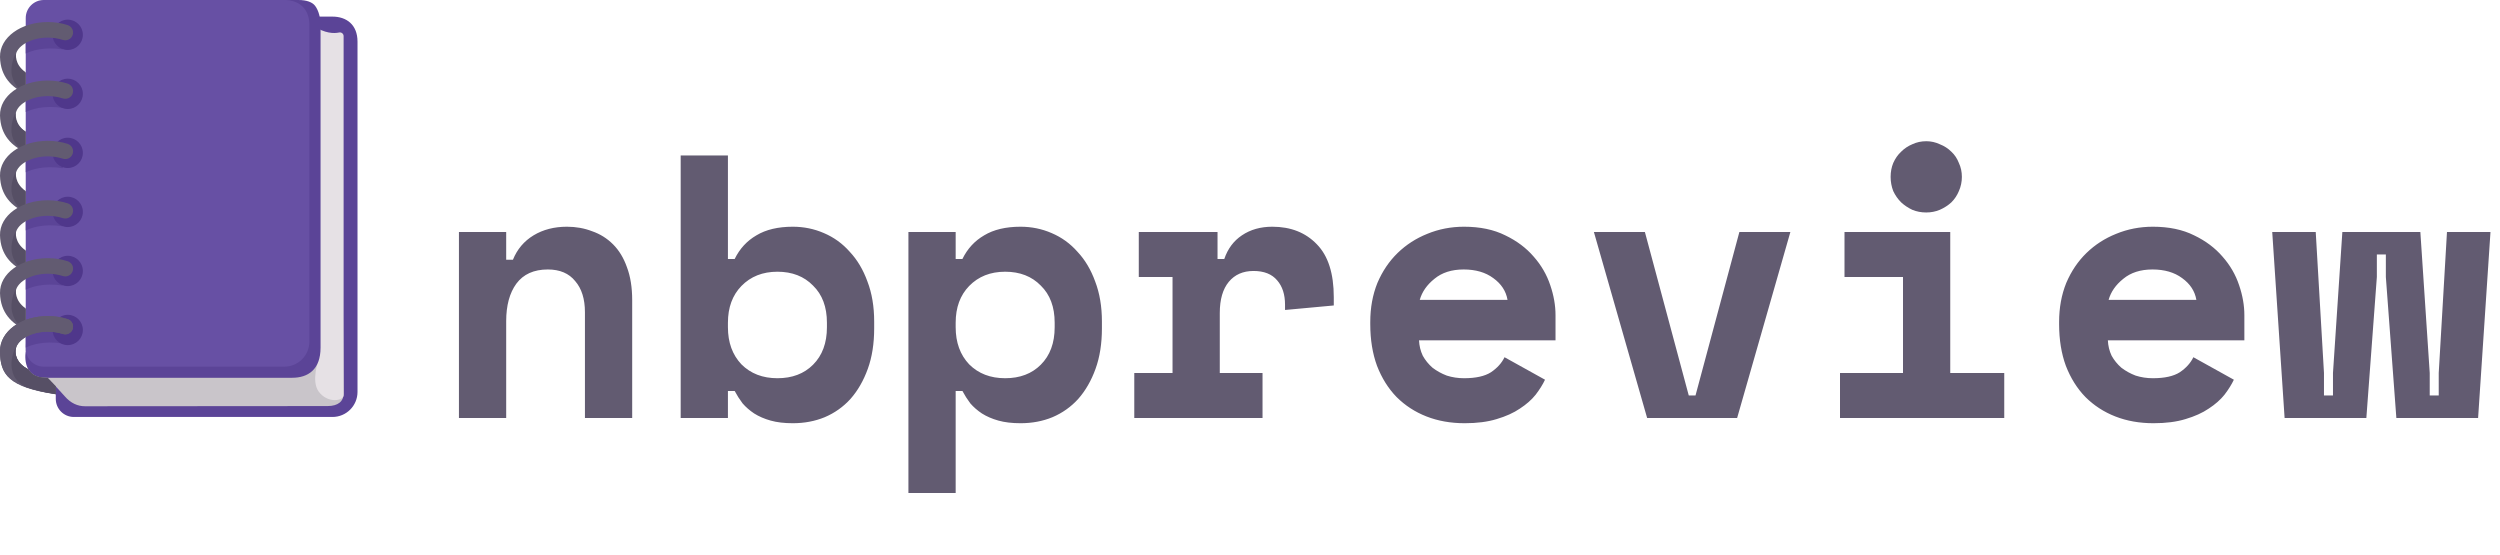 <svg width="640" height="142" viewBox="0 0 640 142" fill="none" xmlns="http://www.w3.org/2000/svg">
<path d="M129.584 107H117.488V59.384H129.584V66.488H131.312C132.4 63.8 134.16 61.72 136.592 60.248C139.024 58.776 141.872 58.04 145.136 58.04C147.44 58.04 149.584 58.424 151.568 59.192C153.616 59.896 155.408 61.016 156.944 62.552C158.48 64.088 159.664 66.04 160.496 68.408C161.392 70.776 161.84 73.592 161.84 76.856V107H149.744V79.928C149.744 76.536 148.912 73.88 147.248 71.96C145.648 69.976 143.312 68.984 140.24 68.984C136.656 68.984 133.968 70.2 132.176 72.632C130.448 75 129.584 78.2 129.584 82.232V107ZM186.349 107H174.253V39.8H186.349V66.296H188.077C189.357 63.672 191.213 61.656 193.645 60.248C196.077 58.776 199.181 58.04 202.957 58.04C205.773 58.04 208.429 58.584 210.925 59.672C213.485 60.76 215.693 62.36 217.549 64.472C219.469 66.52 220.973 69.048 222.061 72.056C223.213 75.064 223.789 78.488 223.789 82.328V84.056C223.789 87.96 223.245 91.416 222.157 94.424C221.069 97.432 219.597 99.992 217.741 102.104C215.885 104.152 213.677 105.72 211.117 106.808C208.621 107.832 205.901 108.344 202.957 108.344C200.781 108.344 198.893 108.12 197.293 107.672C195.693 107.224 194.285 106.616 193.069 105.848C191.917 105.08 190.925 104.216 190.093 103.256C189.325 102.232 188.653 101.176 188.077 100.088H186.349V107ZM199.021 96.824C202.797 96.824 205.837 95.672 208.141 93.368C210.509 91 211.693 87.8 211.693 83.768V82.616C211.693 78.584 210.509 75.416 208.141 73.112C205.837 70.744 202.797 69.56 199.021 69.56C195.245 69.56 192.173 70.776 189.805 73.208C187.501 75.576 186.349 78.712 186.349 82.616V83.768C186.349 87.672 187.501 90.84 189.805 93.272C192.173 95.64 195.245 96.824 199.021 96.824ZM244.651 126.2H232.555V59.384H244.651V66.296H246.379C247.659 63.672 249.515 61.656 251.947 60.248C254.379 58.776 257.483 58.04 261.259 58.04C264.075 58.04 266.731 58.584 269.227 59.672C271.787 60.76 273.995 62.36 275.851 64.472C277.771 66.52 279.275 69.048 280.363 72.056C281.515 75.064 282.091 78.488 282.091 82.328V84.056C282.091 87.96 281.547 91.416 280.458 94.424C279.371 97.432 277.899 99.992 276.042 102.104C274.187 104.152 271.979 105.72 269.419 106.808C266.923 107.832 264.203 108.344 261.259 108.344C259.083 108.344 257.195 108.12 255.595 107.672C253.995 107.224 252.587 106.616 251.371 105.848C250.219 105.08 249.227 104.216 248.395 103.256C247.627 102.232 246.955 101.176 246.379 100.088H244.651V126.2ZM257.323 96.824C261.099 96.824 264.139 95.672 266.443 93.368C268.811 91 269.995 87.8 269.995 83.768V82.616C269.995 78.584 268.811 75.416 266.443 73.112C264.139 70.744 261.099 69.56 257.323 69.56C253.547 69.56 250.475 70.776 248.107 73.208C245.803 75.576 244.651 78.712 244.651 82.616V83.768C244.651 87.672 245.803 90.84 248.107 93.272C250.475 95.64 253.547 96.824 257.323 96.824ZM291.528 59.384H311.688V66.296H313.416C314.312 63.672 315.816 61.656 317.928 60.248C320.104 58.776 322.696 58.04 325.704 58.04C330.44 58.04 334.248 59.544 337.128 62.552C340.008 65.496 341.448 70.008 341.448 76.088V78.2L328.968 79.352V78.008C328.968 75.384 328.296 73.304 326.952 71.768C325.608 70.168 323.592 69.368 320.904 69.368C318.216 69.368 316.104 70.296 314.568 72.152C313.032 74.008 312.264 76.664 312.264 80.12V95.48H323.208V107H290.376V95.48H300.168V70.904H291.528V59.384ZM363.269 87.128C363.333 88.536 363.653 89.848 364.229 91.064C364.869 92.216 365.701 93.24 366.725 94.136C367.813 94.968 369.029 95.64 370.373 96.152C371.781 96.6 373.253 96.824 374.789 96.824C377.797 96.824 380.101 96.312 381.701 95.288C383.301 94.2 384.453 92.92 385.157 91.448L395.525 97.208C394.949 98.424 394.149 99.704 393.125 101.048C392.101 102.328 390.757 103.512 389.093 104.6C387.493 105.688 385.509 106.584 383.141 107.288C380.837 107.992 378.117 108.344 374.981 108.344C371.397 108.344 368.133 107.768 365.189 106.616C362.245 105.464 359.685 103.8 357.509 101.624C355.397 99.448 353.733 96.792 352.517 93.656C351.365 90.52 350.789 86.968 350.789 83V82.424C350.789 78.776 351.397 75.448 352.613 72.44C353.893 69.432 355.621 66.872 357.797 64.76C359.973 62.648 362.501 61.016 365.381 59.864C368.325 58.648 371.461 58.04 374.789 58.04C378.885 58.04 382.405 58.776 385.349 60.248C388.293 61.656 390.725 63.48 392.645 65.72C394.565 67.896 395.973 70.328 396.869 73.016C397.765 75.64 398.213 78.2 398.213 80.696V87.128H363.269ZM374.693 68.984C371.621 68.984 369.125 69.784 367.205 71.384C365.285 72.92 364.037 74.712 363.461 76.76H385.925C385.541 74.52 384.325 72.664 382.277 71.192C380.293 69.72 377.765 68.984 374.693 68.984ZM408.034 59.384H421.09L432.322 101.24H434.05L445.282 59.384H458.338L444.706 107H421.666L408.034 59.384ZM471.04 95.48H487.168V70.904H472.192V59.384H499.264V95.48H513.088V107H471.04V95.48ZM502.24 45.272C502.24 46.552 501.984 47.768 501.472 48.92C501.024 50.008 500.384 50.968 499.552 51.8C498.72 52.568 497.728 53.208 496.576 53.72C495.488 54.168 494.336 54.392 493.12 54.392C491.84 54.392 490.656 54.168 489.568 53.72C488.48 53.208 487.52 52.568 486.688 51.8C485.856 50.968 485.184 50.008 484.672 48.92C484.224 47.768 484 46.552 484 45.272C484 43.992 484.224 42.808 484.672 41.72C485.184 40.568 485.856 39.608 486.688 38.84C487.52 38.008 488.48 37.368 489.568 36.92C490.656 36.408 491.84 36.152 493.12 36.152C494.336 36.152 495.488 36.408 496.576 36.92C497.728 37.368 498.72 38.008 499.552 38.84C500.384 39.608 501.024 40.568 501.472 41.72C501.984 42.808 502.24 43.992 502.24 45.272ZM539.613 87.128C539.677 88.536 539.997 89.848 540.573 91.064C541.213 92.216 542.045 93.24 543.069 94.136C544.157 94.968 545.373 95.64 546.717 96.152C548.125 96.6 549.597 96.824 551.133 96.824C554.141 96.824 556.445 96.312 558.045 95.288C559.645 94.2 560.797 92.92 561.501 91.448L571.869 97.208C571.293 98.424 570.493 99.704 569.469 101.048C568.445 102.328 567.101 103.512 565.437 104.6C563.837 105.688 561.853 106.584 559.485 107.288C557.181 107.992 554.461 108.344 551.325 108.344C547.741 108.344 544.477 107.768 541.533 106.616C538.589 105.464 536.029 103.8 533.853 101.624C531.741 99.448 530.077 96.792 528.861 93.656C527.709 90.52 527.133 86.968 527.133 83V82.424C527.133 78.776 527.741 75.448 528.957 72.44C530.237 69.432 531.965 66.872 534.141 64.76C536.317 62.648 538.845 61.016 541.725 59.864C544.669 58.648 547.805 58.04 551.133 58.04C555.229 58.04 558.749 58.776 561.693 60.248C564.637 61.656 567.069 63.48 568.989 65.72C570.909 67.896 572.317 70.328 573.213 73.016C574.109 75.64 574.557 78.2 574.557 80.696V87.128H539.613ZM551.037 68.984C547.965 68.984 545.469 69.784 543.549 71.384C541.629 72.92 540.381 74.712 539.805 76.76H562.269C561.885 74.52 560.669 72.664 558.621 71.192C556.637 69.72 554.109 68.984 551.037 68.984ZM634.394 107H613.466L610.778 70.904V65.144H608.474V70.904L605.786 107H584.858L581.69 59.384H592.826L594.938 95.48V101.24H597.242V95.48L599.642 59.384H619.61L622.01 95.48V101.24H624.314V95.48L626.426 59.384H637.562L634.394 107Z" fill="#625B71"/>
<path d="M85.112 106.743H18.901C16.344 106.743 14.278 104.667 14.278 102.12V8.875C14.278 6.318 16.353 4.252 18.901 4.252H85.112C88.651 4.252 91.523 6.272 91.523 10.663V100.35C91.514 103.88 88.651 106.743 85.112 106.743Z" fill="#5B4497"/>
<path d="M16.529 101.397C18.113 103.259 19.947 104 21.745 104L83.834 103.954C86.594 103.954 87.965 102.694 87.965 100.795L87.808 80.942H10.035L9.405 93.875C9.405 93.865 14.945 99.535 16.529 101.397Z" fill="#C9C5CA"/>
<path d="M81.555 92.105C81.555 92.105 79.581 97.525 81.582 100.239C83.908 103.389 87.965 102.629 87.965 101.156V9.246C87.965 8.634 87.4 8.19 86.807 8.319C85.52 8.597 83.204 8.606 80.128 6.568L81.555 92.105Z" fill="#E6E1E5"/>
<path d="M74.792 96.71H11.693C5.301 96.71 6.588 89.956 6.588 89.956L9.293 5.698C9.386 2.52 11.98 0 15.158 0H76.394C78.497 0 79.98 0.565 80.674 1.501C81.582 2.714 82.064 4.558 82.064 6.578V89.002C82.055 94.671 78.803 96.71 74.792 96.71Z" fill="#5B4497"/>
<path d="M72.791 93.865H11.211C8.654 93.865 6.588 91.79 6.588 89.243V4.623C6.588 2.066 8.664 1.90735e-06 11.211 1.90735e-06H72.791C76.33 1.90735e-06 79.201 2.02 79.201 6.411V87.464C79.192 90.993 76.33 93.865 72.791 93.865Z" fill="#6750A4"/>
<path d="M16.056 12.646L17.335 8.875C13.351 7.411 8.219 8.227 6.588 9.45V13.702C7.969 13.081 10.952 11.895 16.056 12.646Z" fill="#5B4497"/>
<path d="M17.335 12.794C19.479 12.794 21.216 11.056 21.216 8.912C21.216 6.768 19.479 5.03 17.335 5.03C15.191 5.03 13.453 6.768 13.453 8.912C13.453 11.056 15.191 12.794 17.335 12.794Z" fill="#4F378B"/>
<path d="M3.976 14.601C3.976 11.905 7.765 9.626 12.239 9.626C13.611 9.626 14.908 9.839 16.056 10.209C17.122 10.552 18.261 10.015 18.604 8.949L18.613 8.912C18.947 7.875 18.372 6.772 17.335 6.429C15.788 5.92 14.065 5.642 12.239 5.642C5.375 5.642 -0.101 9.57 0.001 14.591C0.113 19.631 3.022 22.419 6.588 24.004V18.714C4.041 17.269 3.976 15.536 3.976 14.601Z" fill="#625B71"/>
<path d="M4.143 13.609C3.642 14.026 2.503 17.074 3.086 19.436C3.383 20.65 4.078 22.605 6.579 24.022V18.519C3.605 16.444 4.096 13.785 4.143 13.609Z" fill="#564F65"/>
<path d="M16.056 27.626L17.335 23.855C13.351 22.392 8.219 23.207 6.588 24.43V28.682C7.969 28.061 10.952 26.876 16.056 27.626Z" fill="#5B4497"/>
<path d="M17.335 27.904C19.479 27.904 21.216 26.166 21.216 24.022C21.216 21.878 19.479 20.14 17.335 20.14C15.191 20.14 13.453 21.878 13.453 24.022C13.453 26.166 15.191 27.904 17.335 27.904Z" fill="#4F378B"/>
<path d="M3.976 29.581C3.976 26.885 7.765 24.606 12.239 24.606C13.611 24.606 14.908 24.819 16.056 25.189C17.122 25.532 18.261 24.995 18.604 23.93L18.613 23.892C18.947 22.855 18.372 21.753 17.335 21.41C15.788 20.9 14.065 20.622 12.239 20.622C5.375 20.622 -0.101 24.55 0.001 29.572C0.113 34.611 3.022 37.4 6.588 38.984V33.694C4.041 32.249 3.976 30.516 3.976 29.581Z" fill="#625B71"/>
<path d="M4.068 28.84C3.568 29.256 2.503 32.323 3.086 34.676C3.383 35.89 4.078 37.585 6.579 38.993V33.759C3.605 31.684 4.022 29.016 4.068 28.84Z" fill="#564F65"/>
<path d="M16.056 43.051L17.335 39.28C13.351 37.817 8.219 38.632 6.588 39.855V44.107C7.969 43.486 10.952 42.301 16.056 43.051Z" fill="#5B4497"/>
<path d="M17.335 43.014C19.479 43.014 21.216 41.276 21.216 39.132C21.216 36.988 19.479 35.251 17.335 35.251C15.191 35.251 13.453 36.988 13.453 39.132C13.453 41.276 15.191 43.014 17.335 43.014Z" fill="#4F378B"/>
<path d="M3.976 45.006C3.976 42.31 7.765 40.031 12.239 40.031C13.611 40.031 14.908 40.244 16.056 40.614C17.122 40.957 18.261 40.42 18.604 39.355L18.613 39.318C18.947 38.28 18.372 37.177 17.335 36.835C15.788 36.325 14.065 36.047 12.239 36.047C5.375 36.047 -0.101 39.975 0.001 44.996C0.113 50.036 3.022 52.825 6.588 54.409V49.119C4.041 47.674 3.976 45.941 3.976 45.006Z" fill="#625B71"/>
<path d="M4.115 43.996C3.614 44.413 2.512 47.479 3.096 49.832C3.392 51.046 4.087 53.001 6.588 54.418V48.925C3.605 46.849 4.059 44.172 4.115 43.996Z" fill="#564F65"/>
<path d="M16.056 57.929L17.335 54.159C13.351 52.695 8.219 53.51 6.588 54.733V58.986C7.969 58.355 10.952 57.179 16.056 57.929Z" fill="#5B4497"/>
<path d="M17.335 58.124C19.479 58.124 21.216 56.386 21.216 54.242C21.216 52.098 19.479 50.361 17.335 50.361C15.191 50.361 13.453 52.098 13.453 54.242C13.453 56.386 15.191 58.124 17.335 58.124Z" fill="#4F378B"/>
<path d="M3.976 60.227C3.976 57.531 7.765 55.252 12.239 55.252C13.611 55.252 14.908 55.465 16.056 55.836C17.122 56.178 18.261 55.641 18.604 54.576L18.613 54.539C18.947 53.501 18.372 52.399 17.335 52.056C15.788 51.546 14.065 51.268 12.239 51.268C5.375 51.268 -0.101 55.196 0.001 60.218C0.113 65.257 3.022 68.046 6.588 69.63V64.34C4.041 62.886 3.976 61.163 3.976 60.227Z" fill="#625B71"/>
<path d="M4.115 59.217C3.614 59.634 2.512 62.7 3.096 65.054C3.392 66.267 4.087 68.222 6.588 69.639V64.136C3.605 62.061 4.059 59.393 4.115 59.217Z" fill="#564F65"/>
<path d="M16.056 73.104L17.335 69.334C13.351 67.87 8.219 68.685 6.588 69.908V74.16C7.969 73.53 10.952 72.344 16.056 73.104Z" fill="#5B4497"/>
<path d="M17.335 73.243C19.479 73.243 21.216 71.505 21.216 69.361C21.216 67.218 19.479 65.48 17.335 65.48C15.191 65.48 13.453 67.218 13.453 69.361C13.453 71.505 15.191 73.243 17.335 73.243Z" fill="#4F378B"/>
<path d="M3.976 75.05C3.976 72.354 7.765 70.075 12.239 70.075C13.611 70.075 14.908 70.288 16.056 70.658C17.122 71.001 18.261 70.464 18.604 69.398L18.613 69.361C18.947 68.324 18.372 67.221 17.335 66.879C15.788 66.369 14.065 66.091 12.239 66.091C5.375 66.091 -0.101 70.019 0.001 75.04C0.113 80.08 3.022 82.869 6.588 84.453V79.163C4.041 77.718 3.976 75.985 3.976 75.05Z" fill="#625B71"/>
<path d="M4.115 74.049C3.614 74.466 2.512 77.532 3.096 79.886C3.392 81.099 4.087 83.054 6.588 84.471V78.969C3.605 76.893 4.068 74.225 4.115 74.049Z" fill="#564F65"/>
<path d="M16.056 87.936L17.335 84.166C13.351 82.702 8.219 83.517 6.588 84.74V88.992C7.969 88.362 10.952 87.177 16.056 87.936Z" fill="#5B4497"/>
<path d="M17.335 88.353C19.479 88.353 21.216 86.615 21.216 84.471C21.216 82.328 19.479 80.59 17.335 80.59C15.191 80.59 13.453 82.328 13.453 84.471C13.453 86.615 15.191 88.353 17.335 88.353Z" fill="#4F378B"/>
<path d="M12.156 96.71H11.693C9.293 96.71 7.987 95.755 7.274 94.56C3.957 92.874 3.976 90.521 3.976 89.882C3.976 87.186 7.765 84.907 12.239 84.907C13.611 84.907 14.908 85.12 16.056 85.49C17.122 85.833 18.261 85.296 18.604 84.231L18.613 84.194C18.947 83.156 18.372 82.053 17.335 81.711C15.788 81.201 14.065 80.923 12.239 80.923C5.375 80.923 0.001 84.851 0.001 89.873C0.001 95.922 2.243 98.942 14.278 100.925V98.914C13.583 98.201 12.851 97.432 12.156 96.71Z" fill="#625B71"/>
<path d="M12.156 96.71H11.693C9.293 96.71 7.987 95.755 7.274 94.56C3.957 92.874 3.976 90.521 3.976 89.882C3.976 87.186 7.765 84.907 12.239 84.907C13.611 84.907 14.908 85.12 16.056 85.49C17.122 85.833 18.261 85.296 18.604 84.231L18.613 84.194C18.947 83.156 18.372 82.053 17.335 81.711C15.788 81.201 14.065 80.923 12.239 80.923C5.375 80.923 0.001 84.851 0.001 89.873C0.001 95.922 2.225 99.165 14.278 100.925V98.914C13.583 98.201 12.851 97.432 12.156 96.71Z" fill="#625B71"/>
<path d="M12.156 96.71H11.693C9.293 96.71 7.987 95.755 7.274 94.56C3.957 92.874 3.976 90.521 3.976 89.882C3.976 89.548 4.031 89.215 4.142 88.891C4.133 88.881 4.115 88.872 4.115 88.872C3.614 89.289 2.512 92.355 3.096 94.708C3.309 95.579 3.503 97.275 6.496 99.044C8.469 99.776 11.017 100.387 14.278 100.925V98.924C13.583 98.201 12.851 97.432 12.156 96.71Z" fill="#564F65"/>
</svg>
